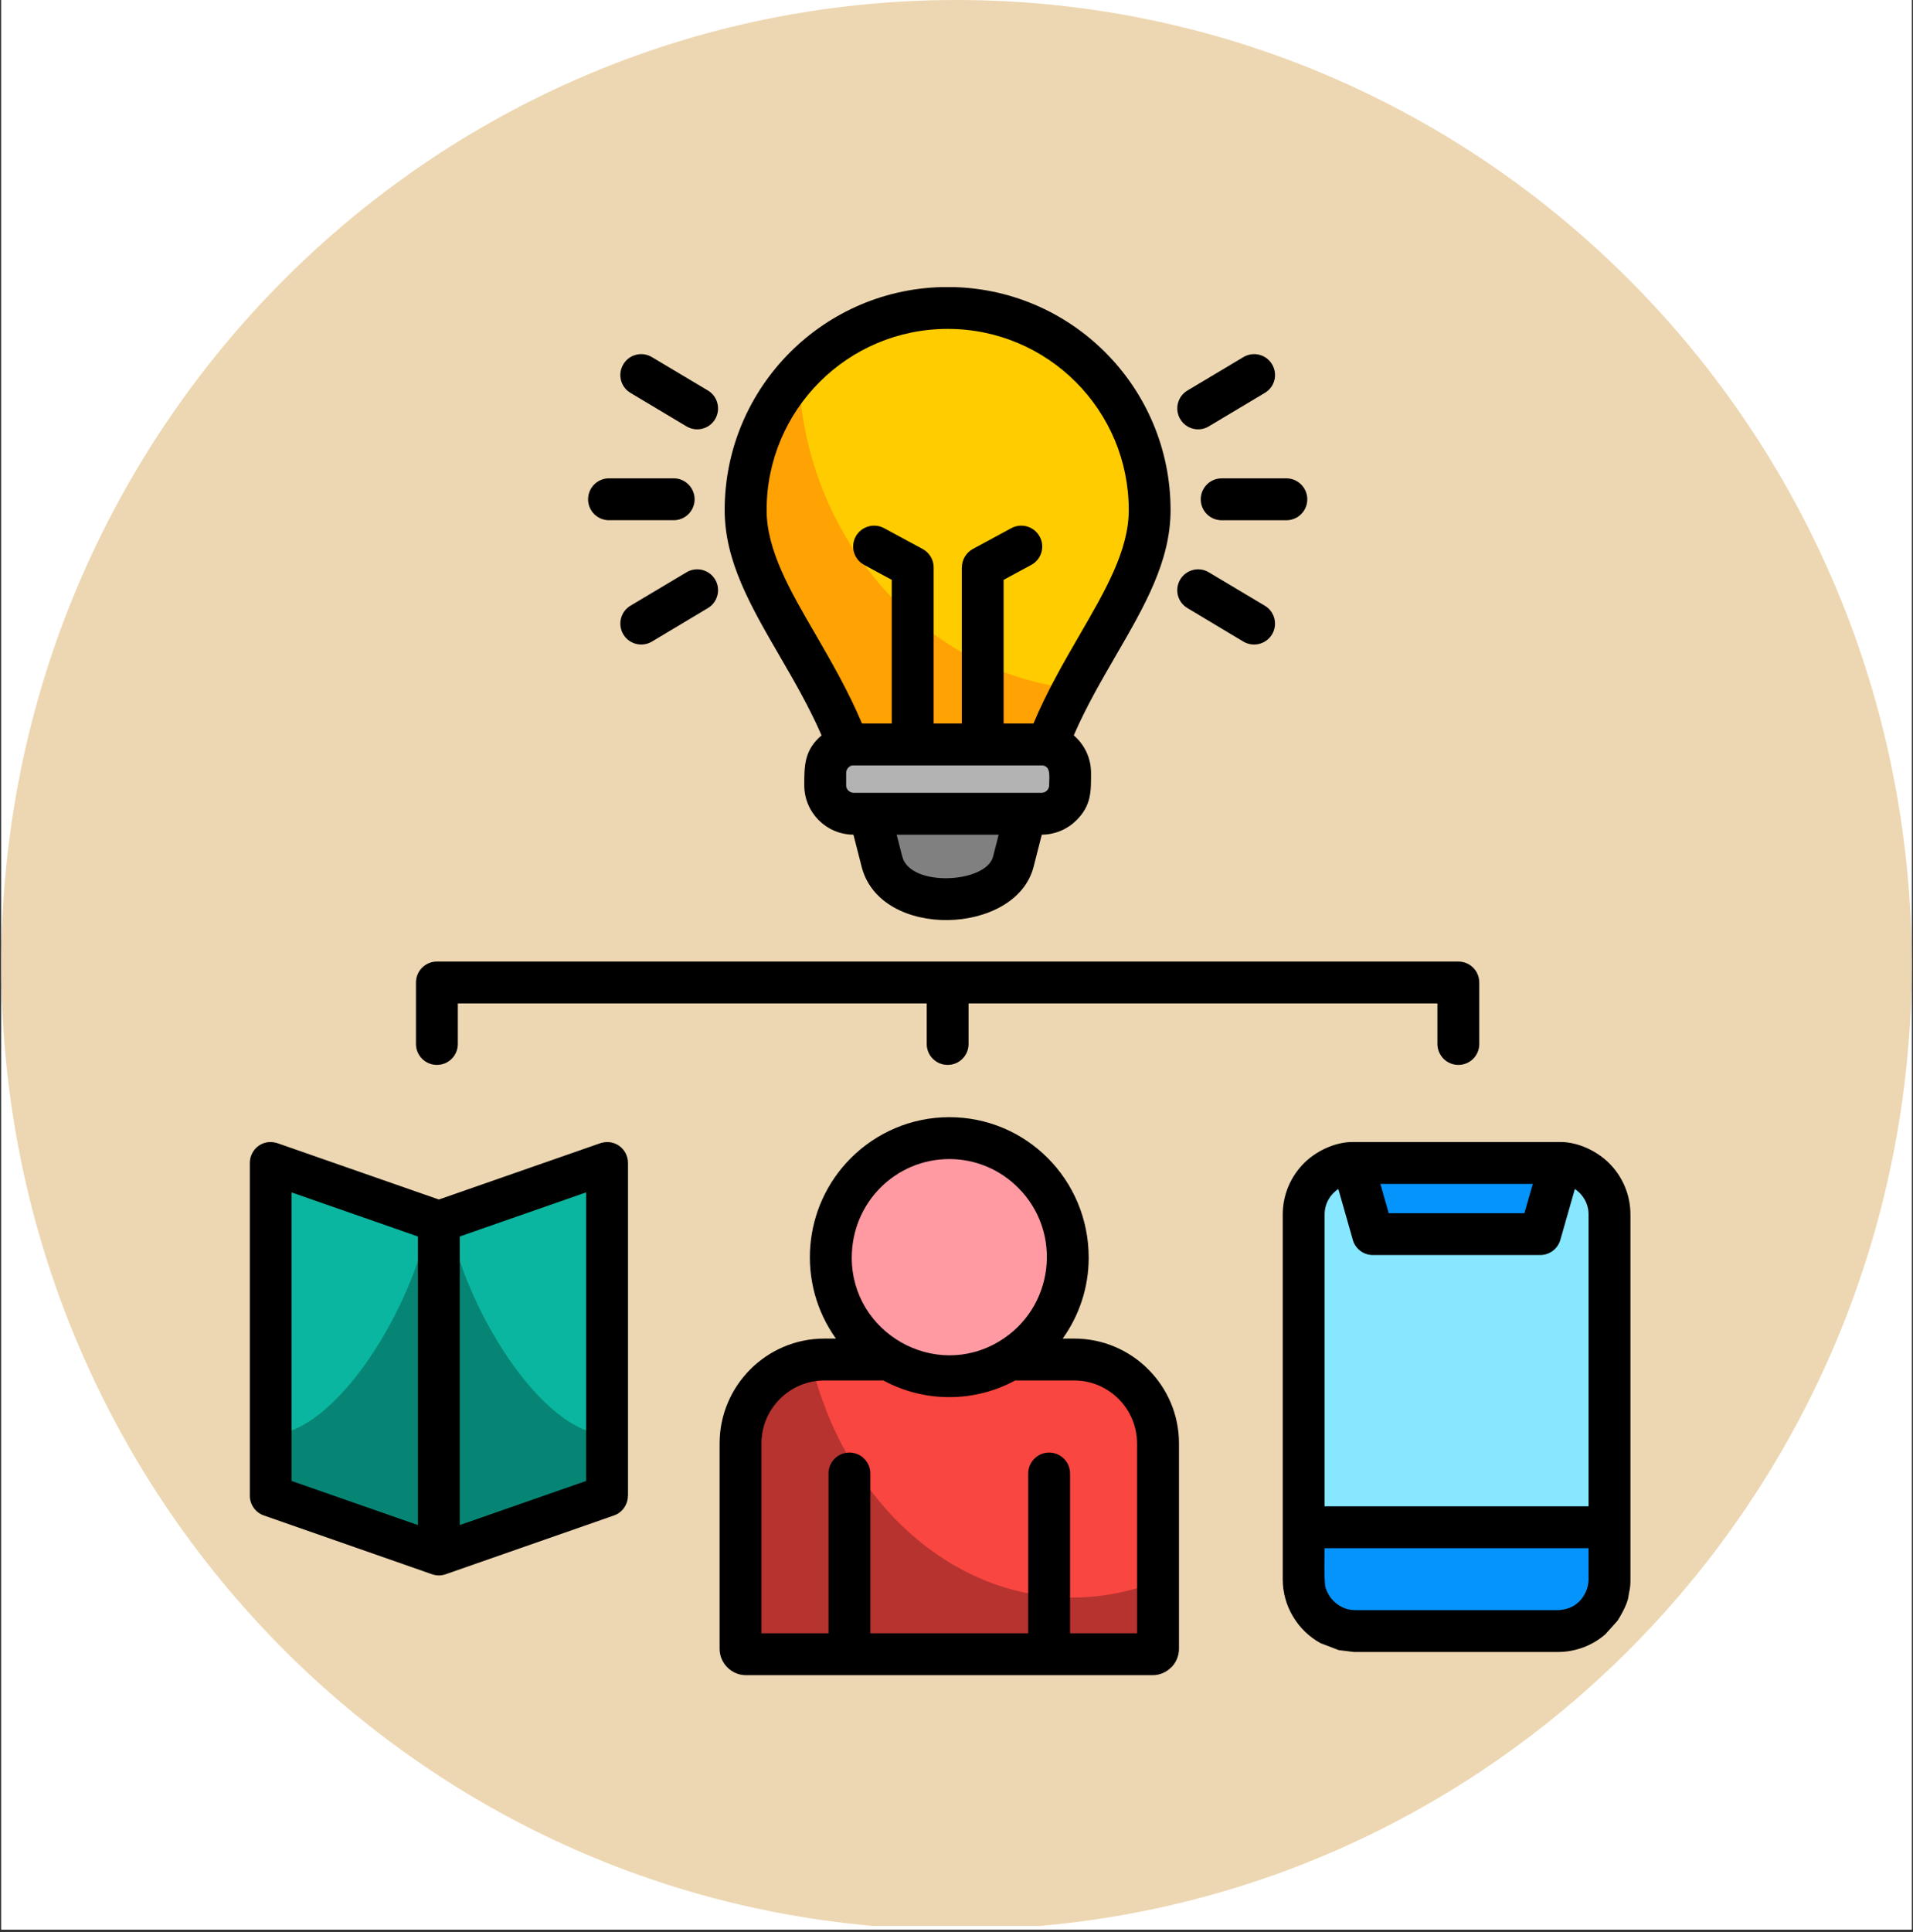 <svg xmlns="http://www.w3.org/2000/svg" xmlns:xlink="http://www.w3.org/1999/xlink" width="720" zoomAndPan="magnify" viewBox="0 0 540 545.25" height="727" preserveAspectRatio="xMidYMid meet"><rect x="0" y="0" width="540" height="545.25" fill="#333333" stroke="none"/><defs><clipPath id="6398b7fca0"><path d="M 0.371 0 L 539.629 0 L 539.629 544.5 L 0.371 544.5 Z M 0.371 0 " clip-rule="nonzero"></path></clipPath><clipPath id="2a6d6157ea"><path d="M 0.371 0 L 539.629 0 L 539.629 544.5 L 0.371 544.5 Z M 0.371 0 " clip-rule="nonzero"></path></clipPath><clipPath id="c271b64621"><path d="M 270 0 C 121.09 0 0.371 121.891 0.371 272.25 C 0.371 422.609 121.09 544.5 270 544.5 C 418.91 544.5 539.629 422.609 539.629 272.25 C 539.629 121.891 418.91 0 270 0 Z M 270 0 " clip-rule="nonzero"></path></clipPath><clipPath id="5c701de22f"><path d="M 0.371 0 L 539.629 0 L 539.629 544 L 0.371 544 Z M 0.371 0 " clip-rule="nonzero"></path></clipPath><clipPath id="6323a33078"><path d="M 270 0 C 121.09 0 0.371 121.891 0.371 272.25 C 0.371 422.609 121.09 544.5 270 544.5 C 418.91 544.5 539.629 422.609 539.629 272.25 C 539.629 121.891 418.91 0 270 0 Z M 270 0 " clip-rule="nonzero"></path></clipPath><clipPath id="9cc971317e"><rect x="0" width="540" y="0" height="545"></rect></clipPath><clipPath id="0926737a85"><path d="M 70.254 81.027 L 460.469 81.027 L 460.469 472.738 L 70.254 472.738 Z M 70.254 81.027 " clip-rule="nonzero"></path></clipPath></defs><g clip-path="url(#6398b7fca0)"><path fill="#ffffff" d="M 0.371 0 L 539.629 0 L 539.629 544.5 L 0.371 544.5 Z M 0.371 0 " fill-opacity="1" fill-rule="nonzero"></path><path fill="#ffffff" d="M 0.371 0 L 539.629 0 L 539.629 544.5 L 0.371 544.5 Z M 0.371 0 " fill-opacity="1" fill-rule="nonzero"></path></g><g clip-path="url(#2a6d6157ea)"><g clip-path="url(#c271b64621)"><g transform="matrix(1, 0, 0, 1, 0, 0)"><g clip-path="url(#9cc971317e)"><g clip-path="url(#5c701de22f)"><g clip-path="url(#6323a33078)"><path fill="#edd7b2" d="M 0.371 0 L 539.629 0 L 539.629 543.473 L 0.371 543.473 Z M 0.371 0 " fill-opacity="1" fill-rule="nonzero"></path></g></g></g></g></g></g><path fill="#b6332f" d="M 303.273 383.641 L 232.688 383.641 C 219.695 383.641 209.043 394.27 209.043 407.289 L 209.043 465.25 C 209.043 466.113 209.734 466.805 210.594 466.805 L 325.328 466.805 C 326.191 466.805 326.883 466.113 326.883 465.25 L 326.883 407.289 C 326.891 394.27 316.262 383.641 303.273 383.641 Z M 303.273 383.641 " fill-opacity="1" fill-rule="evenodd"></path><path fill="#f94640" d="M 303.273 383.641 L 232.688 383.641 C 231.367 383.641 230.078 383.758 228.836 383.953 C 237.953 422.551 267.547 450.816 302.656 450.816 C 311.121 450.816 319.285 449.16 326.898 446.105 L 326.898 407.289 C 326.891 394.27 316.262 383.641 303.273 383.641 Z M 303.273 383.641 " fill-opacity="1" fill-rule="evenodd"></path><path fill="#ff9aa2" d="M 267.98 321.16 C 249.578 321.16 234.527 336.215 234.527 354.594 L 234.527 354.906 C 234.527 373.281 249.578 388.336 267.98 388.336 C 286.355 388.336 301.406 373.281 301.406 354.906 L 301.406 354.594 C 301.406 336.215 286.355 321.16 267.98 321.16 Z M 267.98 321.16 " fill-opacity="1" fill-rule="evenodd"></path><path fill="#808080" d="M 289.488 229.625 L 286.043 243.148 C 282.625 256.621 252.734 257.914 248.953 243.148 L 245.508 229.625 C 245.625 229.625 245.746 229.625 245.871 229.625 L 289.133 229.625 C 289.25 229.625 289.367 229.625 289.488 229.625 Z M 289.488 229.625 " fill-opacity="1" fill-rule="evenodd"></path><path fill="#b3b3b3" d="M 240.957 210.074 L 294.027 210.074 C 298.453 210.074 302.066 213.66 302.066 218.094 L 302.066 221.613 C 302.066 226.02 298.453 229.633 294.027 229.633 L 240.957 229.633 C 236.551 229.633 232.938 226.02 232.938 221.613 L 232.938 218.094 C 232.949 213.668 236.559 210.074 240.957 210.074 Z M 240.957 210.074 " fill-opacity="1" fill-rule="evenodd"></path><path fill="#ffa203" d="M 267.496 86.91 C 298.984 86.91 324.52 112.449 324.52 143.938 C 324.52 165.188 305.594 183.996 295.684 210.105 L 239.328 210.105 C 229.418 183.996 210.469 165.188 210.469 143.938 C 210.477 112.441 236.012 86.91 267.496 86.91 Z M 267.496 86.91 " fill-opacity="1" fill-rule="evenodd"></path><path fill="#ffcc00" d="M 267.496 86.91 C 298.984 86.91 324.52 112.449 324.52 143.938 C 324.52 160.688 312.77 175.934 302.934 194.406 C 260.363 189.449 227.039 151.781 225.434 105.434 C 235.867 94.035 250.844 86.91 267.496 86.91 Z M 267.496 86.91 " fill-opacity="1" fill-rule="evenodd"></path><path fill="#86e7ff" d="M 382.52 328.168 L 439.801 328.168 C 447.797 328.168 454.328 334.703 454.328 342.699 L 454.328 445.715 C 454.328 453.711 447.797 460.262 439.801 460.262 L 382.52 460.262 C 374.523 460.262 367.992 453.703 367.992 445.715 L 367.992 342.699 C 368 334.703 374.523 328.168 382.52 328.168 Z M 382.52 328.168 " fill-opacity="1" fill-rule="evenodd"></path><path fill="#0593fc" d="M 454.328 430.977 L 454.328 445.715 C 454.328 453.711 447.797 460.262 439.801 460.262 L 382.52 460.262 C 374.523 460.262 367.992 453.703 367.992 445.715 L 367.992 430.977 Z M 454.328 430.977 " fill-opacity="1" fill-rule="evenodd"></path><path fill="#0593fc" d="M 381.828 328.168 L 440.5 328.168 L 434.777 348.254 L 387.543 348.254 Z M 381.828 328.168 " fill-opacity="1" fill-rule="evenodd"></path><path fill="#078574" d="M 76.43 328.168 L 123.887 344.73 L 123.887 438.66 L 76.43 422.078 Z M 76.43 328.168 " fill-opacity="1" fill-rule="evenodd"></path><path fill="#078574" d="M 171.352 328.168 L 123.887 344.73 L 123.887 438.66 L 171.352 422.078 Z M 171.352 328.168 " fill-opacity="1" fill-rule="evenodd"></path><path fill="#0ab69f" d="M 76.43 328.168 L 121.344 343.848 C 115.004 373.637 92.703 405.203 76.43 404.746 Z M 76.43 328.168 " fill-opacity="1" fill-rule="evenodd"></path><path fill="#0ab69f" d="M 171.352 328.168 L 126.418 343.848 C 132.781 373.637 155.059 405.203 171.352 404.746 Z M 171.352 328.168 " fill-opacity="1" fill-rule="evenodd"></path><g clip-path="url(#0926737a85)"><path fill="#000000" d="M 165.441 336.477 L 129.785 348.918 L 129.785 430.352 L 165.441 417.906 Z M 123.887 338.484 L 168.961 322.766 C 173.387 321.02 177.27 324.227 177.27 328.176 L 177.27 422.078 L 177.242 422.078 C 177.242 424.52 175.73 426.812 173.293 427.648 L 126.273 444.07 C 124.551 444.738 123.234 444.738 121.488 444.07 L 74.496 427.648 C 72.055 426.812 70.52 424.52 70.52 422.078 L 70.52 328.168 C 70.52 324.219 74.395 321.012 78.801 322.758 Z M 117.969 348.918 L 82.312 336.477 L 82.312 417.906 L 117.969 430.352 Z M 381.828 322.258 L 440.5 322.258 C 445.523 322.258 450.859 324.867 454.234 328.246 C 457.941 331.949 460.238 337.074 460.238 342.699 L 460.238 445.977 C 460.238 448.492 459.859 448.965 459.664 450.57 C 459.352 453.086 456.598 457.34 456.598 457.34 L 453.156 461.172 C 449.465 464.383 444.73 466.152 439.801 466.172 L 382.258 466.172 L 377.926 465.648 L 372.785 463.688 C 366.277 460.145 362.09 453.188 362.09 445.715 L 362.09 342.699 C 362.09 337.074 364.387 331.949 368.074 328.246 C 371.469 324.844 376.777 322.258 381.828 322.258 Z M 444.547 335.523 L 440.449 349.883 C 439.707 352.465 437.336 354.16 434.777 354.16 L 387.543 354.16 C 384.738 354.16 382.398 352.219 381.801 349.594 L 377.781 335.523 C 375.41 337.074 373.91 339.734 373.91 342.699 L 373.91 425.066 L 448.418 425.066 L 448.418 342.699 C 448.418 339.734 446.91 337.074 444.547 335.523 Z M 389.652 334.086 L 392 342.344 L 430.305 342.344 L 432.676 334.086 Z M 448.418 436.887 L 373.91 436.887 C 373.91 440.379 373.715 443.875 374.051 447.344 C 374.195 448.855 375.562 450.789 375.723 451.008 C 377.52 453.188 379.934 454.359 382.52 454.359 L 439.801 454.359 C 441.859 454.242 443.488 453.785 445.109 452.52 C 446.91 451.109 448.41 448.543 448.41 445.723 L 448.41 436.887 M 377.277 452.562 C 377.352 452.613 377.395 452.656 377.445 452.68 M 444.445 452.992 C 444.496 452.941 444.535 452.926 444.613 452.875 M 444.949 452.629 C 445 452.578 445.07 452.539 445.121 452.512 M 445.121 452.512 C 445.168 452.461 445.211 452.418 445.289 452.367 M 285.496 149.027 C 288.363 147.5 291.953 148.574 293.488 151.441 C 295.043 154.289 293.969 157.883 291.098 159.414 L 283.301 163.625 L 283.301 204.164 L 291.723 204.164 C 295.574 194.996 300.316 186.816 304.816 179.059 C 312.066 166.562 318.625 155.25 318.625 143.93 C 318.625 115.691 295.75 92.812 267.516 92.812 C 239.277 92.812 216.402 115.691 216.402 143.93 C 216.402 155.25 222.961 166.57 230.23 179.059 C 234.703 186.809 239.465 194.996 243.32 204.164 L 251.723 204.164 L 251.723 163.625 L 243.945 159.414 C 241.078 157.883 239.996 154.289 241.531 151.441 C 243.086 148.574 246.656 147.492 249.527 149.027 L 260.441 154.914 C 262.426 155.992 263.555 158.027 263.555 160.105 L 263.555 204.164 L 271.5 204.164 L 271.5 160.105 L 271.523 160.105 C 271.523 158.02 272.648 155.984 274.613 154.914 Z M 190.168 134.98 C 193.418 134.98 196.074 137.641 196.074 140.891 C 196.074 144.164 193.418 146.801 190.168 146.801 L 171.91 146.801 C 168.633 146.801 166 144.164 166 140.891 C 166 137.641 168.633 134.98 171.91 134.98 Z M 344.852 146.809 C 341.578 146.809 338.945 144.176 338.945 140.898 C 338.945 137.648 341.578 134.988 344.852 134.988 L 363.113 134.988 C 366.363 134.988 369.02 137.648 369.02 140.898 C 369.02 144.176 366.363 146.809 363.113 146.809 Z M 341.223 120.316 C 338.445 121.988 334.832 121.086 333.164 118.281 C 331.492 115.48 332.395 111.867 335.195 110.195 L 350.992 100.766 C 353.793 99.094 357.406 99.996 359.078 102.801 C 360.75 105.602 359.844 109.215 357.043 110.863 Z M 335.188 171.594 C 332.387 169.941 331.484 166.309 333.152 163.531 C 334.824 160.73 338.438 159.824 341.215 161.496 L 357.035 170.926 C 359.836 172.598 360.738 176.211 359.07 179.016 C 357.398 181.793 353.785 182.703 350.98 181.051 Z M 199.832 110.195 C 202.609 111.867 203.52 115.48 201.867 118.281 C 200.195 121.086 196.582 121.988 193.781 120.316 L 177.961 110.863 C 175.184 109.207 174.273 105.594 175.953 102.801 C 177.605 99.996 181.234 99.094 184.012 100.766 Z M 193.781 161.496 C 196.582 159.824 200.195 160.73 201.867 163.531 C 203.52 166.309 202.609 169.949 199.832 171.594 L 184.012 181.051 C 181.234 182.703 177.598 181.793 175.953 179.016 C 174.281 176.211 175.184 172.598 177.961 170.926 Z M 267.496 80.992 C 302.266 80.992 330.426 109.184 330.426 143.93 C 330.426 158.355 323.109 170.996 314.996 184.965 C 310.902 192.051 306.57 199.496 303.102 207.508 C 306.09 210.066 307.98 213.871 307.98 218.086 C 307.98 223.227 308.125 227.203 303.887 231.441 C 301.371 233.957 297.902 235.508 294.078 235.535 L 291.758 244.602 C 286.828 263.957 248.52 265.328 243.23 244.602 L 240.906 235.535 C 233.25 235.508 227.031 229.262 227.031 221.605 C 227.031 216.074 227.004 211.695 231.91 207.508 C 228.414 199.488 224.109 192.051 219.988 184.965 C 211.879 170.996 204.559 158.355 204.559 143.93 C 204.566 109.191 232.754 80.992 267.496 80.992 Z M 294.418 216.008 L 240.605 216.008 C 239.77 216.074 238.855 217.012 238.855 218.094 L 238.855 221.613 C 238.855 222.762 239.809 223.715 240.957 223.715 L 294.027 223.715 C 295.176 223.715 296.156 222.762 296.156 221.613 C 296.164 219.148 296.688 216.422 294.418 216.008 Z M 280.32 241.715 L 281.898 235.543 L 253.113 235.543 L 254.691 241.715 C 256.922 250.453 278.41 249.254 280.32 241.715 Z M 417.574 294.594 C 417.574 297.871 414.941 300.504 411.668 300.504 C 408.418 300.504 405.758 297.871 405.758 294.594 L 405.758 283.156 L 273.406 283.156 L 273.406 294.594 C 273.406 297.871 270.773 300.504 267.496 300.504 C 264.238 300.504 261.59 297.871 261.59 294.594 L 261.59 283.156 L 129.238 283.156 L 129.238 294.594 C 129.238 297.871 126.605 300.504 123.328 300.504 C 120.07 300.504 117.418 297.871 117.418 294.594 L 117.418 277.246 C 117.418 273.973 120.078 271.336 123.328 271.336 L 411.656 271.336 C 414.934 271.336 417.566 273.973 417.566 277.246 L 417.566 294.594 Z M 267.98 327.07 C 252.809 327.07 240.434 339.371 240.434 354.906 C 240.434 376.086 263.691 389.484 281.973 378.566 C 297.531 369.281 300.133 347.863 287.402 335.16 C 282.43 330.16 275.543 327.07 267.98 327.07 Z M 267.98 315.254 C 289.656 315.254 307.316 332.836 307.316 354.906 C 307.316 363.398 304.59 371.301 299.973 377.73 L 303.273 377.73 C 319.52 377.73 332.801 391.012 332.801 407.289 L 332.801 465.25 C 332.801 467.312 331.965 469.176 330.621 470.535 L 330.598 470.512 C 329.254 471.879 327.387 472.715 325.328 472.715 C 287.09 472.715 248.852 472.715 210.594 472.715 C 206.477 472.715 203.133 469.363 203.133 465.25 L 203.133 407.289 C 203.133 391.012 216.41 377.73 232.688 377.73 L 235.961 377.73 C 224.758 362.082 226.508 340.469 240.172 326.809 C 247.305 319.676 257.141 315.254 267.98 315.254 Z M 286.566 389.551 C 281.012 392.539 274.699 394.246 267.969 394.246 C 261.242 394.246 254.902 392.547 249.375 389.551 L 232.668 389.551 C 222.926 389.551 214.941 397.547 214.941 407.281 L 214.941 460.887 L 233.867 460.887 L 233.867 415.805 C 233.867 412.547 236.5 409.895 239.777 409.895 C 243.027 409.895 245.684 412.555 245.684 415.805 L 245.684 460.887 L 290.238 460.887 L 290.238 415.805 C 290.238 412.547 292.898 409.895 296.148 409.895 C 299.406 409.895 302.055 412.555 302.055 415.805 L 302.055 460.887 L 320.957 460.887 L 320.957 407.281 C 320.957 397.539 312.988 389.551 303.246 389.551 Z M 286.566 389.551 " fill-opacity="1" fill-rule="nonzero"></path></g></svg>